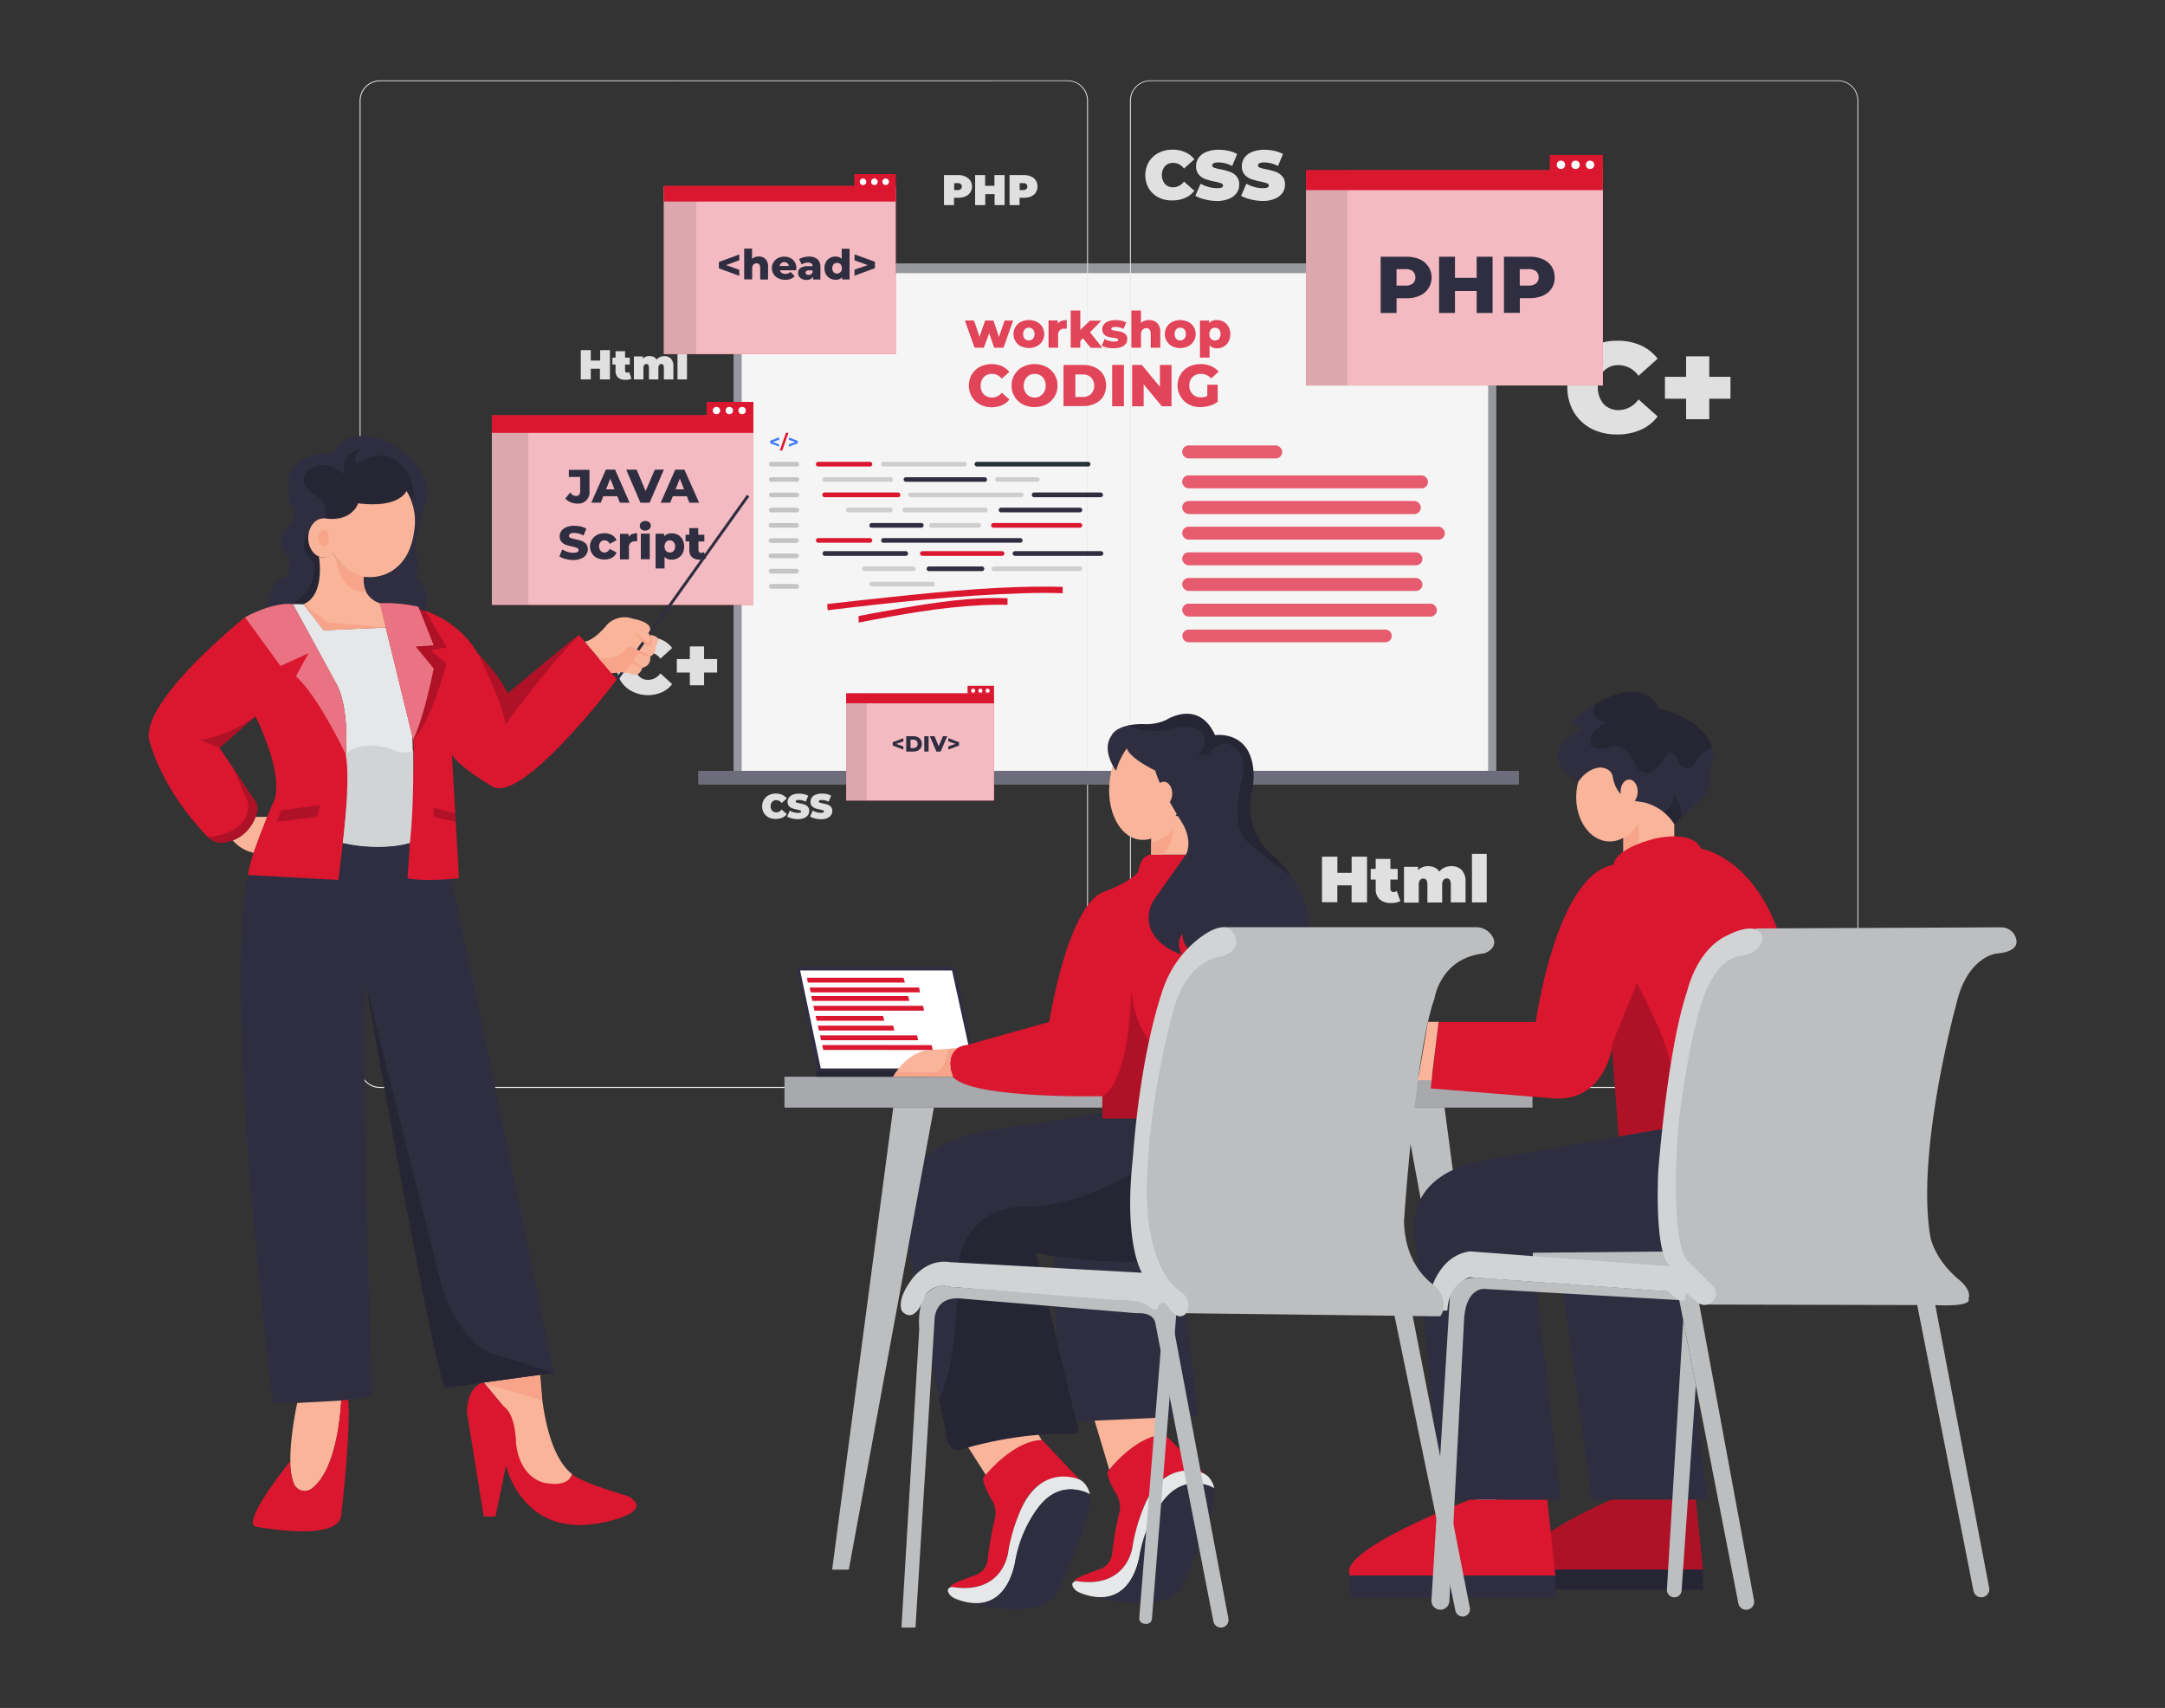 <svg id="e0c86268-5041-4a04-8ac6-4eb6a19aa6ed" data-name="Layer 1" xmlns="http://www.w3.org/2000/svg" width="865.76"
  height="682.89" viewBox="0 0 865.76 682.89">
  <rect x="0" y="0" width="865.76" height="682.89" fill="#333333" stroke="none"/>
  <rect x="293.36" y="105.32" width="304.99" height="207" fill="#2f2e41" />
  <rect x="293.36" y="105.32" width="304.99" height="207" fill="#fff" opacity="0.5" style="isolation:isolate" />
  <rect x="296.61" y="109.22" width="298.49" height="199.21" fill="#f5f5f5" />
  <polygon points="318.58 386.58 382.05 386.61 390.84 429.4 327.04 429.41 318.58 386.58" fill="#2f2e41" />
  <polygon points="319.96 388.02 380.71 388.02 389.3 427.2 328.23 427.21 319.96 388.02" fill="#fff" />
  <g id="b3cc7aed-ae6a-4940-b232-c47c1c21d7a7" data-name="freesvgillustration--background-complete--inject-552">
    <path
      d="M426.94,435h-275a8.14,8.14,0,0,1-8.12-8.14V40.2a8.13,8.13,0,0,1,8.12-8.06h275a8.13,8.13,0,0,1,8.13,8.13h0V426.81A8.13,8.13,0,0,1,426.94,435Zm-275-402.53a7.78,7.78,0,0,0-7.76,7.78V426.81a7.78,7.78,0,0,0,7.76,7.78h275a7.8,7.8,0,0,0,7.78-7.78V40.2a7.8,7.8,0,0,0-7.78-7.78Z"
      fill="#ebebeb" />
    <path
      d="M735,435H460a8.15,8.15,0,0,1-8.13-8.14V40.2A8.14,8.14,0,0,1,460,32.14H735a8.14,8.14,0,0,1,8.11,8.06V426.81A8.14,8.14,0,0,1,735,435ZM460,32.42a7.8,7.8,0,0,0-7.78,7.78V426.81a7.8,7.8,0,0,0,7.78,7.78H735a7.79,7.79,0,0,0,7.78-7.78V40.2A7.8,7.8,0,0,0,735,32.42Z"
      fill="#ebebeb" />
    <path
      d="M636.48,171.44a17.7,17.7,0,0,1-7.12-6.66,19.58,19.58,0,0,1,0-19.48,17.82,17.82,0,0,1,7.12-6.68,21.9,21.9,0,0,1,10.27-2.39,22.36,22.36,0,0,1,9.34,1.85,17.46,17.46,0,0,1,6.78,5.34l-7.65,6.84a9.84,9.84,0,0,0-7.86-4.27,8,8,0,0,0-6.11,2.43,10.46,10.46,0,0,0,0,13.11,8,8,0,0,0,6.11,2.43,9.77,9.77,0,0,0,7.86-4.27l7.65,6.82a17,17,0,0,1-6.78,5.34,22.37,22.37,0,0,1-9.34,1.86A21.85,21.85,0,0,1,636.48,171.44Z"
      fill="#e0e0e0" />
    <path d="M692,159.41h-8.48v8.21h-9.26v-8.21h-8.47v-8.74h8.47v-8.21h9.26v8.21H692Z" fill="#e0e0e0" />
    <path
      d="M252.6,276.32a11,11,0,0,1-4.42-4.12,12.1,12.1,0,0,1,0-12,11.16,11.16,0,0,1,4.42-4.12,13.57,13.57,0,0,1,6.32-1.42,13.8,13.8,0,0,1,5.7,1.14,10.48,10.48,0,0,1,4.17,3.29l-4.71,4.27a6,6,0,0,0-4.84-2.59,4.94,4.94,0,0,0-3.76,1.49,6.44,6.44,0,0,0,0,8.08,4.91,4.91,0,0,0,3.76,1.49,6,6,0,0,0,4.84-2.59l4.71,4.28a10.92,10.92,0,0,1-4.17,3.29,14.12,14.12,0,0,1-5.7,1.14A13.55,13.55,0,0,1,252.6,276.32Z"
      fill="#e0e0e0" />
    <path d="M286.78,268.9h-5.22V274h-5.7V268.9h-5.21v-5.39h5.21v-5.05h5.7v5.05h5.22Z" fill="#e0e0e0" />
    <path
      d="M463.28,78.94a9.6,9.6,0,0,1-3.89-3.61,10.59,10.59,0,0,1,0-10.56,9.71,9.71,0,0,1,3.89-3.63,11.94,11.94,0,0,1,5.57-1.3,12.28,12.28,0,0,1,5.07,1,9.48,9.48,0,0,1,3.69,2.85l-4.16,3.71a5.31,5.31,0,0,0-4.28-2.28,4.36,4.36,0,0,0-3.32,1.32,5.71,5.71,0,0,0,0,7.12,4.37,4.37,0,0,0,3.32,1.33,5.38,5.38,0,0,0,4.28-2.29l4.16,3.68a9.44,9.44,0,0,1-3.69,2.85,12.27,12.27,0,0,1-5.07,1A11.79,11.79,0,0,1,463.28,78.94Z"
      fill="#e0e0e0" />
    <path
      d="M481.76,79.7A12.5,12.5,0,0,1,478,78.27l2.12-4.82a13.51,13.51,0,0,0,3.12,1.29,12.07,12.07,0,0,0,3.32.49A5.38,5.38,0,0,0,488.5,75a.88.88,0,0,0,.59-.8c0-.41-.26-.71-.77-.92a17.36,17.36,0,0,0-2.52-.67,28.7,28.7,0,0,1-3.77-1,6.38,6.38,0,0,1-2.62-1.78,4.92,4.92,0,0,1-1.11-3.37,5.78,5.78,0,0,1,1-3.34,6.75,6.75,0,0,1,3.08-2.37,12.83,12.83,0,0,1,5-.87,17.94,17.94,0,0,1,3.93.44,12.26,12.26,0,0,1,3.42,1.27l-2,4.77a12.09,12.09,0,0,0-5.43-1.42c-1.69,0-2.53.41-2.53,1.24,0,.38.24.67.74.87a16.48,16.48,0,0,0,2.49.62,26.94,26.94,0,0,1,3.76,1,6.59,6.59,0,0,1,2.67,1.77,4.85,4.85,0,0,1,1.12,3.35,5.69,5.69,0,0,1-1,3.33,7,7,0,0,1-3.08,2.36,12.42,12.42,0,0,1-5,.87A19.89,19.89,0,0,1,481.76,79.7Z"
      fill="#e0e0e0" />
    <path
      d="M500.08,79.7a12.4,12.4,0,0,1-3.77-1.43l2.11-4.82a13.41,13.41,0,0,0,3.13,1.29,11.87,11.87,0,0,0,3.3.49A5.35,5.35,0,0,0,506.8,75a.85.85,0,0,0,.6-.8c0-.41-.25-.71-.77-.92a16.7,16.7,0,0,0-2.52-.67,30.35,30.35,0,0,1-3.77-1,6.48,6.48,0,0,1-2.62-1.78,4.87,4.87,0,0,1-1.11-3.37,5.65,5.65,0,0,1,1-3.34,6.77,6.77,0,0,1,3.07-2.37,12.81,12.81,0,0,1,5-.87,18,18,0,0,1,3.95.44,12.26,12.26,0,0,1,3.42,1.27l-2,4.77a12.17,12.17,0,0,0-5.44-1.42c-1.7,0-2.54.41-2.54,1.24,0,.38.26.67.76.87a15.94,15.94,0,0,0,2.47.62,25.3,25.3,0,0,1,3.76,1,6.43,6.43,0,0,1,2.67,1.77,4.75,4.75,0,0,1,1.12,3.35,5.67,5.67,0,0,1-1,3.33,7,7,0,0,1-3.08,2.36,12.5,12.5,0,0,1-5,.87A19.74,19.74,0,0,1,500.08,79.7Z"
      fill="#e0e0e0" />
    <path
      d="M307.42,326.85a5,5,0,0,1-1.95-1.81,5.33,5.33,0,0,1,0-5.28,4.79,4.79,0,0,1,1.95-1.81,5.77,5.77,0,0,1,2.85-.65,6.15,6.15,0,0,1,2.54.49,4.75,4.75,0,0,1,1.83,1.43l-2.07,1.85a2.69,2.69,0,0,0-2.14-1.14,2.14,2.14,0,0,0-1.65.66,2.83,2.83,0,0,0,0,3.56,2.16,2.16,0,0,0,1.65.65,2.64,2.64,0,0,0,2.14-1.14l2.07,1.85a4.57,4.57,0,0,1-1.83,1.43,6.95,6.95,0,0,1-5.39-.09Z"
      fill="#e0e0e0" />
    <path
      d="M316.67,327.22a6.72,6.72,0,0,1-1.9-.72l1.07-2.37a6.76,6.76,0,0,0,1.55.64,6.37,6.37,0,0,0,1.67.25,2.65,2.65,0,0,0,1-.13.45.45,0,0,0,.3-.4c0-.2-.13-.36-.39-.46a10.62,10.62,0,0,0-1.26-.34,14.85,14.85,0,0,1-1.88-.5,3.13,3.13,0,0,1-1.31-.89,2.42,2.42,0,0,1-.56-1.69,2.83,2.83,0,0,1,.51-1.66,3.5,3.5,0,0,1,1.54-1.2,6.63,6.63,0,0,1,2.49-.43,9.39,9.39,0,0,1,2,.22,5.73,5.73,0,0,1,1.7.64l-1,2.38a6,6,0,0,0-2.73-.73c-.84,0-1.26.21-1.26.61s.13.35.38.45a9,9,0,0,0,1.24.31,12,12,0,0,1,1.88.48,3.16,3.16,0,0,1,1.33.89,2.39,2.39,0,0,1,.57,1.66,2.92,2.92,0,0,1-.52,1.67,3.49,3.49,0,0,1-1.55,1.18,6,6,0,0,1-2.48.44A9.37,9.37,0,0,1,316.67,327.22Z"
      fill="#e0e0e0" />
    <path
      d="M325.81,327.22a6.77,6.77,0,0,1-1.89-.72l1.07-2.4a6.79,6.79,0,0,0,1.55.65,6.66,6.66,0,0,0,1.66.24,2.65,2.65,0,0,0,1-.13.43.43,0,0,0,.3-.4.51.51,0,0,0-.38-.46,11.33,11.33,0,0,0-1.27-.34,13.71,13.71,0,0,1-1.88-.5,3.26,3.26,0,0,1-1.31-.89,2.44,2.44,0,0,1-.56-1.68,2.92,2.92,0,0,1,.52-1.67,3.41,3.41,0,0,1,1.53-1.2,6.48,6.48,0,0,1,2.5-.42,8.59,8.59,0,0,1,2,.21,5.79,5.79,0,0,1,1.71.64l-1,2.38a6.12,6.12,0,0,0-2.65-.67c-.84,0-1.27.21-1.27.61s.13.34.37.44a9,9,0,0,0,1.24.32,12.29,12.29,0,0,1,1.9.48,3.37,3.37,0,0,1,1.32.88,2.43,2.43,0,0,1,.57,1.67,2.86,2.86,0,0,1-.53,1.67,3.43,3.43,0,0,1-1.53,1.18,6.05,6.05,0,0,1-2.48.44A10,10,0,0,1,325.81,327.22Z"
      fill="#e0e0e0" />
    <path
      d="M386.06,70.6a4.32,4.32,0,0,1,1.9,1.56,4.27,4.27,0,0,1-1.11,5.94,4,4,0,0,1-.79.43,7.12,7.12,0,0,1-2.85.54h-1.72V82h-4V70h5.7A6.89,6.89,0,0,1,386.06,70.6Zm-1.85,5a1.28,1.28,0,0,0,.41-1,1.25,1.25,0,0,0-.41-1,1.74,1.74,0,0,0-1.22-.37h-1.43V76H383A1.81,1.81,0,0,0,384.21,75.6Z"
      fill="#e0e0e0" />
    <path d="M401.73,70V82h-4V77.61H394V82h-4.06V70h4V74.3h3.73V70Z" fill="#e0e0e0" />
    <path
      d="M412.33,70.6a4.17,4.17,0,0,1,1.89,1.56,4.63,4.63,0,0,1,0,4.79,4.28,4.28,0,0,1-1.89,1.58,7.19,7.19,0,0,1-2.85.54h-1.77V82h-4V70h5.7A6.81,6.81,0,0,1,412.33,70.6Zm-1.91,5a1.35,1.35,0,0,0,.41-1,1.33,1.33,0,0,0-.41-1,1.74,1.74,0,0,0-1.24-.37h-1.43V76h1.43a1.86,1.86,0,0,0,1.24-.41Z"
      fill="#e0e0e0" />
    <path d="M546.66,342.51V360.8h-6.17V354h-5.7v6.74h-6.15V342.51h6.17V349h5.69v-6.48Z" fill="#e0e0e0" />
    <path
      d="M560,360.3a7.5,7.5,0,0,1-3.64.75,6.61,6.61,0,0,1-4.61-1.42,5.46,5.46,0,0,1-1.62-4.28v-3.66h-2v-4.27h2v-4H556v4h2.92v4.27H556v3.61a1.45,1.45,0,0,0,.34,1,1.15,1.15,0,0,0,.89.37,2.31,2.31,0,0,0,1.34-.4Z"
      fill="#e0e0e0" />
    <path
      d="M584.5,347.83a6.66,6.66,0,0,1,1.56,4.82v8.15h-5.9v-7.13c0-1.63-.53-2.45-1.6-2.45a1.63,1.63,0,0,0-1.34.63,3.14,3.14,0,0,0-.51,2v7H570.8v-7.12c0-1.64-.54-2.45-1.59-2.45a1.66,1.66,0,0,0-1.36.62,3.23,3.23,0,0,0-.5,2v7h-5.91V346.58h5.61v1.33a5.56,5.56,0,0,1,4.06-1.59,6.18,6.18,0,0,1,2.58.53,4.4,4.4,0,0,1,1.88,1.64,5.63,5.63,0,0,1,2.1-1.61,6.36,6.36,0,0,1,2.69-.56A5.56,5.56,0,0,1,584.5,347.83Z"
      fill="#e0e0e0" />
    <path d="M588.62,341.41h5.9V360.8h-5.9Z" fill="#e0e0e0" />
    <path d="M243.91,140V151.7h-4v-4.27h-3.66v4.27h-4V140h4v4.16H240V140Z" fill="#e0e0e0" />
    <path
      d="M252.49,151.39a4.74,4.74,0,0,1-2.34.48,4.4,4.4,0,0,1-3-.92,3.69,3.69,0,0,1-1-2.85v-2.35h-1.25V143h1.25v-2.58h3.81V143h1.88v2.78h-1.88v2.32a.92.92,0,0,0,.21.66.77.77,0,0,0,.57.23,1.44,1.44,0,0,0,.85-.25Z"
      fill="#e0e0e0" />
    <path
      d="M268.28,143.37a4.25,4.25,0,0,1,1,3.09v5.24h-3.8v-4.59c0-1.05-.35-1.58-1-1.58a1.09,1.09,0,0,0-.87.42,2,2,0,0,0-.33,1.26v4.49h-3.78v-4.59c0-1.05-.35-1.58-1-1.58a1.07,1.07,0,0,0-.87.42,2,2,0,0,0-.33,1.26v4.49h-3.8v-9.19h3.62v.86a3.52,3.52,0,0,1,2.6-1,4,4,0,0,1,1.67.34,3.1,3.1,0,0,1,1.21,1.06,3.86,3.86,0,0,1,1.34-1,4.19,4.19,0,0,1,1.74-.37A3.58,3.58,0,0,1,268.28,143.37Z"
      fill="#e0e0e0" />
    <path d="M270.92,139.24h3.8V151.7h-3.8Z" fill="#e0e0e0" />
  </g>
  <rect x="279.18" y="308.21" width="328.23" height="5.5" fill="#2f2e41" />
  <rect x="279.18" y="308.21" width="328.23" height="5.5" fill="#fff" opacity="0.3" style="isolation:isolate" />
  <path
    d="M391.86,161.67a8.25,8.25,0,0,1-3.25-3.06,9,9,0,0,1,0-8.86,8.25,8.25,0,0,1,3.25-3.06,10.52,10.52,0,0,1,8.73-.29,7.79,7.79,0,0,1,3,2.31l-3,2.69a4.87,4.87,0,0,0-3.89-1.94,4.94,4.94,0,0,0-2.41.59,4.05,4.05,0,0,0-1.59,1.74,5.59,5.59,0,0,0,0,4.92,4.13,4.13,0,0,0,1.62,1.67,5,5,0,0,0,6.3-1.35l3,2.69a7.79,7.79,0,0,1-3,2.31,10.67,10.67,0,0,1-8.73-.29Z"
    fill="#DB162F" />
  <path
    d="M409,161.66a8.42,8.42,0,0,1-3.27-3.08,8.14,8.14,0,0,1-1.19-4.4,8.41,8.41,0,0,1,1.19-4.42A8.58,8.58,0,0,1,409,146.7a10.55,10.55,0,0,1,9.42,0,8.58,8.58,0,0,1,3.27,3.06,8.31,8.31,0,0,1,1.18,4.42,8.22,8.22,0,0,1-1.18,4.4,8.42,8.42,0,0,1-3.27,3.08A10.68,10.68,0,0,1,409,161.66Zm7-3.35a4.31,4.31,0,0,0,1.61-1.67,5.49,5.49,0,0,0,0-4.93,4.28,4.28,0,0,0-1.61-1.66,4.66,4.66,0,0,0-4.52,0,4.21,4.21,0,0,0-1.55,1.74,5.46,5.46,0,0,0,0,4.92,4.24,4.24,0,0,0,1.61,1.67,4.64,4.64,0,0,0,4.51,0Z"
    fill="#DB162F" />
  <path
    d="M425.29,145.93h7.8a10.87,10.87,0,0,1,4.8,1,7.72,7.72,0,0,1,3.27,2.85,8.81,8.81,0,0,1,0,8.72,7.72,7.72,0,0,1-3.27,2.85,10.87,10.87,0,0,1-4.8,1h-7.8Zm7.6,12.82a4.69,4.69,0,0,0,3.41-1.21,4.9,4.9,0,0,0,0-6.64,4.73,4.73,0,0,0-3.41-1.21H430v9.06Z"
    fill="#DB162F" />
  <path d="M444.76,145.93h4.67v16.5h-4.67Z" fill="#DB162F" />
  <path d="M468.46,145.93v16.5h-3.84l-7.3-8.79v8.79h-4.57v-16.5h3.85l7.27,8.79v-8.79Z" fill="#DB162F" />
  <path
    d="M482.82,153.82h4.11v6.84a10.31,10.31,0,0,1-3.24,1.55,12.71,12.71,0,0,1-3.68.54,9.86,9.86,0,0,1-4.67-1.08A8.66,8.66,0,0,1,472,149.88l.07-.13a8.12,8.12,0,0,1,3.28-3.06,10.09,10.09,0,0,1,4.73-1.1,10.79,10.79,0,0,1,4.16.78,8.07,8.07,0,0,1,3.06,2.24l-3,2.69a5.26,5.26,0,0,0-4-1.84,4.67,4.67,0,0,0-3.42,1.29,4.54,4.54,0,0,0-1.29,3.43,4.9,4.9,0,0,0,.58,2.43,4.11,4.11,0,0,0,1.65,1.68,4.85,4.85,0,0,0,2.44.6,5.92,5.92,0,0,0,2.52-.54Z"
    fill="#DB162F" />
  <g opacity="0.2">
    <path
      d="M391.86,161.67a8.25,8.25,0,0,1-3.25-3.06,9,9,0,0,1,0-8.86,8.25,8.25,0,0,1,3.25-3.06,10.52,10.52,0,0,1,8.73-.29,7.79,7.79,0,0,1,3,2.31l-3,2.69a5,5,0,0,0-6.3-1.35,4.11,4.11,0,0,0-1.59,1.74,5.62,5.62,0,0,0,0,4.93,4.17,4.17,0,0,0,1.62,1.66,4.94,4.94,0,0,0,2.41.59,4.87,4.87,0,0,0,3.89-1.94l3,2.69a7.79,7.79,0,0,1-3,2.31,10.67,10.67,0,0,1-8.73-.29Z"
      fill="#fff" />
    <path
      d="M409,161.66a8.42,8.42,0,0,1-3.27-3.08,8.14,8.14,0,0,1-1.19-4.4,8.41,8.41,0,0,1,1.19-4.42A8.58,8.58,0,0,1,409,146.7a10.55,10.55,0,0,1,9.42,0,8.58,8.58,0,0,1,3.27,3.06,8.31,8.31,0,0,1,1.18,4.42,8.22,8.22,0,0,1-1.18,4.4,8.42,8.42,0,0,1-3.27,3.08A10.68,10.68,0,0,1,409,161.66Zm7-3.35a4.31,4.31,0,0,0,1.61-1.67,5.46,5.46,0,0,0,0-4.92,4.31,4.31,0,0,0-1.61-1.67,4.66,4.66,0,0,0-4.52,0,4.21,4.21,0,0,0-1.55,1.74,5.49,5.49,0,0,0,0,4.93,4.28,4.28,0,0,0,1.61,1.66,4.64,4.64,0,0,0,4.51,0Z"
      fill="#fff" />
    <path
      d="M425.29,145.93h7.8a10.87,10.87,0,0,1,4.8,1,7.72,7.72,0,0,1,3.27,2.85,8.81,8.81,0,0,1,0,8.72,7.72,7.72,0,0,1-3.27,2.85,10.74,10.74,0,0,1-4.8,1h-7.8Zm7.6,12.82a4.69,4.69,0,0,0,3.41-1.21,4.9,4.9,0,0,0,0-6.64,4.73,4.73,0,0,0-3.41-1.21H430v9.06Z"
      fill="#fff" />
    <path d="M444.76,145.93h4.67v16.5h-4.67Z" fill="#fff" />
    <path d="M468.46,145.93v16.5h-3.84l-7.3-8.79v8.79h-4.57v-16.5h3.85l7.27,8.79v-8.79Z" fill="#fff" />
    <path
      d="M482.82,153.82h4.11v6.84a10.31,10.31,0,0,1-3.24,1.55,12.37,12.37,0,0,1-3.68.54,9.86,9.86,0,0,1-4.67-1.08A8.66,8.66,0,0,1,472,149.88l.07-.13a8.12,8.12,0,0,1,3.28-3.06,10.09,10.09,0,0,1,4.73-1.1,10.79,10.79,0,0,1,4.16.78,8.07,8.07,0,0,1,3.06,2.24l-3,2.69a5.21,5.21,0,0,0-4-1.83,4.62,4.62,0,0,0-3.42,1.28,4.56,4.56,0,0,0-1.29,3.43,4.94,4.94,0,0,0,.58,2.44,4.23,4.23,0,0,0,1.65,1.68,5,5,0,0,0,2.44.59,5.92,5.92,0,0,0,2.52-.54Z"
      fill="#fff" />
  </g>
  <rect x="472.79" y="178.14" width="39.9" height="5.13" rx="2.51" fill="#DB162F" />
  <rect x="472.79" y="190.1" width="98.22" height="5.13" rx="2.51" fill="#DB162F" />
  <rect x="472.79" y="200.36" width="95.35" height="5.13" rx="2.51" fill="#DB162F" />
  <rect x="472.79" y="210.61" width="104.96" height="5.13" rx="2.51" fill="#DB162F" />
  <rect x="472.79" y="220.87" width="95.99" height="5.13" rx="2.51" fill="#DB162F" />
  <rect x="472.79" y="231.12" width="95.99" height="5.13" rx="2.51" fill="#DB162F" />
  <rect x="472.79" y="241.38" width="101.78" height="5.13" rx="2.51" fill="#DB162F" />
  <path
    d="M553.91,256.76H475.37a2.51,2.51,0,0,1-2.51-2.51h0a2.5,2.5,0,0,1,2.51-2.5H554a2.51,2.51,0,0,1,2.51,2.5h0a2.51,2.51,0,0,1-2.51,2.51Z"
    fill="#DB162F" />
  <g opacity="0.3">
    <rect x="472.79" y="178.14" width="39.9" height="5.13" rx="2.51" fill="#fff" />
    <rect x="472.79" y="190.1" width="98.22" height="5.13" rx="2.51" fill="#fff" />
    <rect x="472.79" y="200.36" width="95.35" height="5.13" rx="2.51" fill="#fff" />
    <rect x="472.79" y="210.61" width="104.96" height="5.13" rx="2.51" fill="#fff" />
    <rect x="472.79" y="220.87" width="95.99" height="5.13" rx="2.51" fill="#fff" />
    <rect x="472.79" y="231.12" width="95.99" height="5.13" rx="2.51" fill="#fff" />
    <rect x="472.79" y="241.38" width="101.78" height="5.13" rx="2.51" fill="#fff" />
    <path
      d="M553.91,256.76H475.37a2.51,2.51,0,0,1-2.51-2.51h0a2.5,2.5,0,0,1,2.51-2.5H554a2.51,2.51,0,0,1,2.51,2.5h0a2.51,2.51,0,0,1-2.51,2.51Z"
      fill="#fff" />
  </g>
  <path
    d="M330.91,244c25.95-3.12,52.19-6,78.53-6.81,5.17-.16,10.35-.2,15.52,0v-2.54c-22.79-.57-45.65,1.64-68.08,4q-13,1.35-26,2.85C330.68,241.49,331.07,244,330.91,244Z"
    fill="#DB162F" />
  <path
    d="M343.37,248.94c16.43-3.23,33-6.22,49.7-7,3.28-.15,6.55-.21,9.83-.08V239.2c-14.37-.59-28.89,1.69-43.09,4.1q-8.22,1.42-16.44,3C343.23,246.32,343.47,248.93,343.37,248.94Z"
    fill="#DB162F" />
  <path
    d="M405.15,128.18,401.3,139h-3.7l-2-5.84L393.44,139h-3.67l-3.86-10.84h3.58l2.23,6.55,2.3-6.55h3.25l2.24,6.62,2.29-6.62Z"
    fill="#DB162F" />
  <path
    d="M408.31,138.48a5.5,5.5,0,0,1,0-9.77,7.34,7.34,0,0,1,6.31,0,5.36,5.36,0,0,1,2.19,2,5.5,5.5,0,0,1,.77,2.85,5.59,5.59,0,0,1-.77,2.85,5.46,5.46,0,0,1-2.19,2,7.12,7.12,0,0,1-6.3,0Zm4.79-3a2.71,2.71,0,0,0,.64-1.91,2.65,2.65,0,0,0-.64-1.88,2.32,2.32,0,0,0-3.29,0h0a2.7,2.7,0,0,0-.65,1.88,2.67,2.67,0,0,0,.65,1.91,2.32,2.32,0,0,0,3.28,0Z"
    fill="#DB162F" />
  <path
    d="M424.46,128.37a5.81,5.81,0,0,1,2.14-.37v3.42a6.32,6.32,0,0,0-.87,0,2.34,2.34,0,0,0-2.59,2.68V139h-3.81V128.13H423v1.29A3.48,3.48,0,0,1,424.46,128.37Z"
    fill="#DB162F" />
  <path d="M433.08,135.22,432,136.36V139h-3.8V124.18H432V132l3.89-3.78h4.5l-4.5,4.63,4.89,6.21h-4.6Z" fill="#DB162F" />
  <path
    d="M442.77,139a7.35,7.35,0,0,1-2.13-.82l1.14-2.6a6.71,6.71,0,0,0,1.77.74,8.62,8.62,0,0,0,2,.27,3.24,3.24,0,0,0,1.31-.2.61.61,0,0,0,.39-.54c0-.25-.16-.42-.47-.51a9.49,9.49,0,0,0-1.5-.3,14.11,14.11,0,0,1-2.21-.42,3.34,3.34,0,0,1-1.56-1,2.69,2.69,0,0,1-.66-2,3,3,0,0,1,.61-1.85,4.15,4.15,0,0,1,1.81-1.28,7.9,7.9,0,0,1,2.85-.47,11.57,11.57,0,0,1,2.35.24,6.71,6.71,0,0,1,1.94.69l-1.14,2.57a6.19,6.19,0,0,0-3.12-.79,3,3,0,0,0-1.32.2.61.61,0,0,0-.42.55c0,.26.14.43.46.53a11.38,11.38,0,0,0,1.52.31,16.82,16.82,0,0,1,2.22.46,3.31,3.31,0,0,1,1.53.95,2.74,2.74,0,0,1,.65,1.94,3,3,0,0,1-.62,1.82,4,4,0,0,1-1.83,1.27,7.9,7.9,0,0,1-2.85.47A12.06,12.06,0,0,1,442.77,139Z"
    fill="#DB162F" />
  <path
    d="M462.76,129.2a4.79,4.79,0,0,1,1.23,3.61V139H460.2v-5.59c0-1.42-.6-2.22-1.78-2.22a2.07,2.07,0,0,0-1.57.68,2.85,2.85,0,0,0-.58,1.93V139h-3.8V124.18h3.8v5a4,4,0,0,1,1.42-.88,5.33,5.33,0,0,1,1.81-.3A4.42,4.42,0,0,1,462.76,129.2Z"
    fill="#DB162F" />
  <path
    d="M468.83,138.48a5.49,5.49,0,0,1,0-9.77,7.36,7.36,0,0,1,6.31,0,5.28,5.28,0,0,1,3,4.83,5.34,5.34,0,0,1-3,4.9,7.21,7.21,0,0,1-6.31,0Zm4.79-3a2.71,2.71,0,0,0,.64-1.91,2.65,2.65,0,0,0-.64-1.88,2.32,2.32,0,0,0-3.27,0h0a2.65,2.65,0,0,0-.64,1.88,2.71,2.71,0,0,0,.64,1.91,2.3,2.3,0,0,0,3.26,0Z"
    fill="#DB162F" />
  <path
    d="M489.37,128.68a5.12,5.12,0,0,1,1.92,2,6.38,6.38,0,0,1,0,5.89,4.86,4.86,0,0,1-1.92,2,5.26,5.26,0,0,1-2.68.7,4.07,4.07,0,0,1-3-1.16v4.86h-3.8V128.18h3.63v1.07a3.91,3.91,0,0,1,3.2-1.25A5.34,5.34,0,0,1,489.37,128.68Zm-1.84,6.81a3.17,3.17,0,0,0,0-3.79,2.33,2.33,0,0,0-3.29,0,3.14,3.14,0,0,0,0,3.79,2.33,2.33,0,0,0,3.29,0Z"
    fill="#DB162F" />
  <g opacity="0.2">
    <path
      d="M405.35,128.25,401.5,139h-3.7l-2-5.84L393.64,139H390l-3.86-10.84h3.59l2.22,6.56,2.31-6.56h3.24l2.24,6.63,2.29-6.63Z"
      fill="#fff" />
    <path
      d="M408.51,138.55a5.51,5.51,0,0,1,0-9.77,7.34,7.34,0,0,1,6.31,0,5.3,5.3,0,0,1,2.19,2,5.4,5.4,0,0,1-2.19,7.69,7.12,7.12,0,0,1-6.3,0Zm4.79-3a2.72,2.72,0,0,0,.64-1.91,2.63,2.63,0,0,0-.64-1.88,2.33,2.33,0,0,0-3.29,0h0a2.63,2.63,0,0,0-.64,1.88,2.72,2.72,0,0,0,.64,1.91,2.32,2.32,0,0,0,3.28,0Z"
      fill="#fff" />
    <path
      d="M424.66,128.44a5.81,5.81,0,0,1,2.14-.37v3.41h-.87a2.68,2.68,0,0,0-1.91.66,2.71,2.71,0,0,0-.68,2V139h-3.8V128.19h3.61v1.3A3.54,3.54,0,0,1,424.66,128.44Z"
      fill="#fff" />
    <path d="M433.28,135.29l-1.12,1.14V139h-3.81V124.25h3.81V132l3.88-3.78h4.51L436,132.88l4.89,6.21h-4.6Z"
      fill="#fff" />
    <path
      d="M443,139a7.44,7.44,0,0,1-2.13-.81l1.14-2.6a6.71,6.71,0,0,0,1.77.74,8.62,8.62,0,0,0,2,.27,3.39,3.39,0,0,0,1.31-.2.61.61,0,0,0,.39-.54c0-.25-.16-.42-.47-.52a12.44,12.44,0,0,0-1.5-.3,14.08,14.08,0,0,1-2.21-.41,3.36,3.36,0,0,1-1.56-1,2.68,2.68,0,0,1-.66-1.95,3,3,0,0,1,.62-1.85,4,4,0,0,1,1.8-1.28,7.72,7.72,0,0,1,2.85-.47,11.57,11.57,0,0,1,2.35.24,6.41,6.41,0,0,1,1.94.68l-1.14,2.58a6.3,6.3,0,0,0-3.12-.8,3.12,3.12,0,0,0-1.32.2.64.64,0,0,0-.42.56c0,.25.15.43.46.53a11.38,11.38,0,0,0,1.52.31,16.94,16.94,0,0,1,2.23.45,3.44,3.44,0,0,1,1.52,1,2.68,2.68,0,0,1,.65,1.94,2.87,2.87,0,0,1-.62,1.82,4,4,0,0,1-1.83,1.27,8.3,8.3,0,0,1-2.84.47A12.09,12.09,0,0,1,443,139Z"
      fill="#fff" />
    <path
      d="M463,129.26a4.86,4.86,0,0,1,1.22,3.62V139H460.4v-5.58c0-1.42-.6-2.22-1.78-2.22a2.07,2.07,0,0,0-1.57.68,2.83,2.83,0,0,0-.58,1.92V139h-3.8V124.25h3.8v5a4,4,0,0,1,1.42-.88,5.13,5.13,0,0,1,1.81-.3A4.49,4.49,0,0,1,463,129.26Z"
      fill="#fff" />
    <path
      d="M469,138.55a5.5,5.5,0,0,1,0-9.77,6.76,6.76,0,0,1,3.15-.71,6.9,6.9,0,0,1,3.16.71,5.21,5.21,0,0,1,2.18,2,5.28,5.28,0,0,1,.79,2.85,5.34,5.34,0,0,1-3,4.9,7.27,7.27,0,0,1-6.31,0Zm4.79-3a2.72,2.72,0,0,0,.64-1.91,2.63,2.63,0,0,0-.64-1.88,2.3,2.3,0,0,0-3.26,0h0a2.63,2.63,0,0,0-.64,1.88,2.72,2.72,0,0,0,.64,1.91,2.32,2.32,0,0,0,3.27,0Z"
      fill="#fff" />
    <path
      d="M489.57,128.75a5,5,0,0,1,1.92,2,5.82,5.82,0,0,1,.72,2.94,5.73,5.73,0,0,1-.72,3,4.86,4.86,0,0,1-1.92,2,5.44,5.44,0,0,1-2.68.7,4.09,4.09,0,0,1-3-1.16V143h-3.8V128.25h3.63v1.07a3.91,3.91,0,0,1,3.2-1.25A5.22,5.22,0,0,1,489.57,128.75Zm-1.84,6.81a3.17,3.17,0,0,0,0-3.79,2.09,2.09,0,0,0-1.65-.68,2.13,2.13,0,0,0-1.64.68,3.14,3.14,0,0,0,0,3.79,2.33,2.33,0,0,0,3.29,0Z"
      fill="#fff" />
  </g>
  <path d="M311.57,175.83l-2.49.91,2.49.91v.94L308,177.24v-1l3.56-1.43Z" fill="#407bff" />
  <path d="M314.29,173.07h1l-2.47,7.05h-1Z" fill="#DB162F" />
  <path d="M319,176.26v1l-3.56,1.35v-.94l2.49-.91-2.49-.91v-.93Z" fill="#407bff" />
  <g opacity="0.2">
    <path d="M318.5,186.53H308.32a1,1,0,0,1-.82-1.05.94.94,0,0,1,.82-.82H318.5a.94.94,0,0,1,.24,1.87Z" />
    <path
      d="M318.5,192.64H308.32a1,1,0,0,1-.82-1,.94.94,0,0,1,.82-.82H318.5a.94.94,0,0,1,.24,1.87A1,1,0,0,1,318.5,192.64Z" />
    <path
      d="M318.5,198.79H308.32a1,1,0,0,1-.82-1,1,1,0,0,1,.82-.82H318.5a1,1,0,0,1,1.05.82.93.93,0,0,1-.81,1A1,1,0,0,1,318.5,198.79Z" />
    <path d="M318.5,204.86H308.32a1,1,0,0,1-.82-1.05.94.94,0,0,1,.82-.82H318.5a.94.94,0,0,1,.24,1.87Z" />
    <path d="M318.5,211H308.32a.94.94,0,0,1,0-1.88H318.5a.94.94,0,0,1,0,1.88Z" />
    <path d="M318.5,217.08H308.32a.94.94,0,1,1,0-1.88H318.5a.94.94,0,0,1,0,1.88Z" />
    <path d="M318.5,223.19H308.32a.94.94,0,0,1,0-1.88H318.5a.94.94,0,0,1,0,1.88Z" />
    <path d="M318.5,229.3H308.32a.94.94,0,1,1,0-1.88H318.5a.94.94,0,0,1,0,1.88Z" />
    <path d="M318.5,235.4H308.32a1,1,0,0,1-.82-1.05.94.94,0,0,1,.82-.82H318.5a.94.94,0,0,1,.24,1.87Z" />
  </g>
  <path d="M348,217h-20.9a.94.94,0,0,1,0-1.86H348a.94.94,0,0,1,0,1.86Z" fill="#DB162F" />
  <path d="M348,186.53h-20.9a1,1,0,0,1-.82-1.05.94.94,0,0,1,.82-.82H348a.93.93,0,0,1,.81,1.05A.94.94,0,0,1,348,186.53Z"
    fill="#DB162F" />
  <path d="M407.93,217H353.5a.94.94,0,1,1-.23-1.86h54.66a.94.94,0,0,1,.23,1.86Z" fill="#2f2e41" />
  <g opacity="0.2">
    <path
      d="M414.69,192.64H398.92a.94.94,0,0,1-1-.82.93.93,0,0,1,.81-1,.88.88,0,0,1,.23,0h15.77a.94.94,0,0,1,1.05.82,1,1,0,0,1-.82,1A.88.88,0,0,1,414.69,192.64Z"
      fill="#263238" />
  </g>
  <path d="M362.2,222.25H329.87a.94.94,0,1,1,0-1.88H362.2a.94.94,0,0,1,0,1.88Z" fill="#2f2e41" />
  <path d="M400.7,222.25H368.86a.94.94,0,1,1,0-1.88H400.7a.94.94,0,0,1,0,1.88Z" fill="#DB162F" />
  <path d="M440.26,222.25H405.89a.94.94,0,1,1,0-1.88h34.37a.94.94,0,1,1,0,1.88Z" fill="#2f2e41" />
  <g opacity="0.2">
    <path d="M365.2,228.36H345.75a.94.94,0,1,1,0-1.88h19.42a.94.94,0,0,1,0,1.88Z" fill="#263238" />
  </g>
  <path d="M392.67,228.36H371.49a.94.94,0,1,1,0-1.88h21.18a.94.94,0,0,1,0,1.88Z" fill="#2f2e41" />
  <g opacity="0.2">
    <path d="M431.83,228.36H397.49a.94.94,0,1,1,0-1.88h34.34a.94.94,0,0,1,0,1.88Z" fill="#263238" />
  </g>
  <g opacity="0.2">
    <path
      d="M356,192.64h-26.1a1,1,0,0,1-1.05-.82.94.94,0,0,1,.82-1,.89.89,0,0,1,.23,0H356a.94.94,0,0,1,.23,1.87.88.88,0,0,1-.23,0Z"
      fill="#263238" />
  </g>
  <path d="M359.24,198.79H329.87a.94.94,0,0,1-.23-1.87h29.6a1,1,0,0,1,.82,1.05A.93.93,0,0,1,359.24,198.79Z"
    fill="#DB162F" />
  <g opacity="0.2">
    <path
      d="M408.3,198.79H364a1,1,0,0,1-.82-1,1,1,0,0,1,.82-.82H408.3a.94.94,0,0,1,1,.82.93.93,0,0,1-.81,1A.88.88,0,0,1,408.3,198.79Z"
      fill="#263238" />
  </g>
  <path d="M435,186.53H390.76a1,1,0,0,1-1.05-.82,1,1,0,0,1,.82-1.05H435a.94.94,0,1,1,.23,1.87Z" fill="#263238" />
  <path d="M440.26,198.79H413.67a.94.94,0,0,1-.24-1.87h26.83a1,1,0,0,1,.82,1.05.94.94,0,0,1-.82.82Z" fill="#2f2e41" />
  <g opacity="0.2">
    <path d="M356.05,204.86H339.23a.94.94,0,1,1,0-1.88h16.82a.94.94,0,0,1,0,1.88Z" fill="#263238" />
  </g>
  <g opacity="0.2">
    <path d="M394,204.86H361.78a.94.94,0,1,1,0-1.88H394a.94.94,0,0,1,0,1.88Z" fill="#263238" />
  </g>
  <g opacity="0.2">
    <path d="M385.48,186.53H353.22a1,1,0,0,1-.82-1.05.93.93,0,0,1,.82-.82h32.26a.94.94,0,0,1,.23,1.87Z"
      fill="#263238" />
  </g>
  <path d="M431.83,204.86h-31.5a.94.94,0,1,1,0-1.88h31.5a.94.94,0,0,1,0,1.88Z" fill="#2f2e41" />
  <path
    d="M393.65,192.64H362.16a1,1,0,0,1-.82-1,.94.94,0,0,1,.82-.82h31.49a.94.94,0,1,1,.23,1.87A.88.88,0,0,1,393.65,192.64Z"
    fill="#2f2e41" />
  <path d="M368.41,211H348.6a.94.94,0,0,1,0-1.88h19.81a.94.94,0,0,1,0,1.88Z" fill="#2f2e41" />
  <g opacity="0.2">
    <path d="M391.33,211H372.49a.94.94,0,0,1,0-1.88h18.84a.94.94,0,0,1,0,1.88Z" fill="#263238" />
  </g>
  <path d="M431.83,211H397.3a.94.94,0,0,1,0-1.88h34.53a.94.94,0,0,1,0,1.88Z" fill="#DB162F" />
  <g opacity="0.2">
    <path d="M372.82,234.47H348.6a.94.94,0,0,1,0-1.88h24.22a.94.94,0,0,1,0,1.88Z" fill="#263238" />
  </g>
  <rect x="282.57" y="160.7" width="18.7" height="13.5" fill="#DB162F" />
  <rect x="196.69" y="166.17" width="104.58" height="75.7" fill="#DB162F" />
  <rect x="196.69" y="166.17" width="104.58" height="75.7" fill="#fff" opacity="0.7" style="isolation:isolate" />
  <rect x="196.69" y="166.17" width="14.57" height="75.7" opacity="0.1" style="isolation:isolate" />
  <rect x="196.69" y="166" width="104.58" height="7.08" fill="#DB162F" />
  <circle cx="296.77" cy="164.15" r="1.47" fill="#fff" />
  <circle cx="291.64" cy="164.15" r="1.47" fill="#fff" />
  <circle cx="286.51" cy="164.15" r="1.47" fill="#fff" />
  <path
    d="M228,200.73a4.85,4.85,0,0,1-1.94-1.43l2-2.41a2.92,2.92,0,0,0,2.27,1.43,1.58,1.58,0,0,0,1.24-.48,2.16,2.16,0,0,0,.43-1.43v-5.7h-4.53v-2.85h8.26v8.34a4.54,4.54,0,0,1-5.08,5.14A6.57,6.57,0,0,1,228,200.73Z"
    fill="#2f2e41" />
  <path d="M246.85,198.4h-5.59l-1,2.57h-3.8l5.82-13.21h3.68L251.77,201h-3.88Zm-1.1-2.74-1.7-4.28-1.69,4.28Z"
    fill="#2f2e41" />
  <path d="M265.48,187.76,259.78,201H256.1l-5.69-13.21h4.18l3.59,8.55,3.66-8.55Z" fill="#2f2e41" />
  <path d="M274.65,198.4h-5.58L268,201h-3.81l5.83-13.21h3.67L279.58,201h-3.89Zm-1.1-2.74-1.69-4.28-1.7,4.28Z"
    fill="#2f2e41" />
  <path
    d="M226.11,223.47a7.51,7.51,0,0,1-2.45-1.05l1.22-2.76a7.49,7.49,0,0,0,2.05,1,8.25,8.25,0,0,0,2.31.36c1.42,0,2.14-.36,2.14-1.09a.9.9,0,0,0-.62-.84,13,13,0,0,0-2-.57,19.06,19.06,0,0,1-2.49-.68,4.25,4.25,0,0,1-1.71-1.18,3.16,3.16,0,0,1-.77-2.15,3.77,3.77,0,0,1,.67-2.18,4.55,4.55,0,0,1,2-1.54,8.26,8.26,0,0,1,3.22-.56,11.13,11.13,0,0,1,2.57.29,8.22,8.22,0,0,1,2.22.85l-1.14,2.78a7.63,7.63,0,0,0-3.66-1.07,3.07,3.07,0,0,0-1.63.33,1,1,0,0,0-.51.86.86.86,0,0,0,.6.79,11.06,11.06,0,0,0,2,.54,17.64,17.64,0,0,1,2.49.69,4.54,4.54,0,0,1,1.73,1.17,3.15,3.15,0,0,1,.72,2.17,3.71,3.71,0,0,1-.67,2.16,4.35,4.35,0,0,1-2,1.53,7.78,7.78,0,0,1-3.2.59A12.17,12.17,0,0,1,226.11,223.47Z"
    fill="#2f2e41" />
  <path
    d="M238.75,223.09a4.89,4.89,0,0,1-2.07-1.88,5.19,5.19,0,0,1,2.09-7.34,6.91,6.91,0,0,1,3-.67,5.89,5.89,0,0,1,3,.76,4.08,4.08,0,0,1,1.78,2.06l-2.76,1.43a2.24,2.24,0,0,0-2-1.43,2.17,2.17,0,0,0-1.6.64,2.86,2.86,0,0,0,0,3.58,2.11,2.11,0,0,0,1.6.66,2.23,2.23,0,0,0,2-1.43l2.76,1.43a4.08,4.08,0,0,1-1.78,2.06,5.87,5.87,0,0,1-3,.74A6.7,6.7,0,0,1,238.75,223.09Z"
    fill="#2f2e41" />
  <path
    d="M252.78,213.56a5.8,5.8,0,0,1,2-.36v3.24a5.48,5.48,0,0,0-.81,0,2.23,2.23,0,0,0-2.46,2.52v4.7h-3.58V213.43h3.41v1.23A3.37,3.37,0,0,1,252.78,213.56Z"
    fill="#2f2e41" />
  <path
    d="M256.46,211.71a1.84,1.84,0,0,1-.6-1.43,1.74,1.74,0,0,1,.6-1.42,2.32,2.32,0,0,1,1.6-.56,2.4,2.4,0,0,1,1.58.53,1.66,1.66,0,0,1,.59,1.33,1.81,1.81,0,0,1-.59,1.42,2.31,2.31,0,0,1-1.58.56A2.39,2.39,0,0,1,256.46,211.71Zm-.2,1.66h3.58V223.6h-3.58Z"
    fill="#2f2e41" />
  <path
    d="M271.13,213.86a4.8,4.8,0,0,1,1.81,1.85,6.14,6.14,0,0,1,0,5.57,4.71,4.71,0,0,1-1.81,1.84,4.9,4.9,0,0,1-2.53.65,3.78,3.78,0,0,1-2.85-1.07v4.58h-3.59V213.39h3.42v1.07a3.66,3.66,0,0,1,3-1.2A5.08,5.08,0,0,1,271.13,213.86Zm-1.74,6.41a2.94,2.94,0,0,0,0-3.56,2.16,2.16,0,0,0-3.06-.05l0,.05a2.94,2.94,0,0,0,0,3.56,2.15,2.15,0,0,0,3.06,0Z"
    fill="#2f2e41" />
  <path
    d="M282.33,223.19a3.76,3.76,0,0,1-1.11.43,5.75,5.75,0,0,1-1.43.15,4.47,4.47,0,0,1-3.08-1,3.73,3.73,0,0,1-1.06-2.85v-3.43h-1.5v-2.68h1.5v-2.66h3.57v2.66h2.44v2.68h-2.35v3.39a1.2,1.2,0,0,0,.3.87,1.06,1.06,0,0,0,.78.3,1.89,1.89,0,0,0,1.1-.32Z"
    fill="#2f2e41" />
  <rect x="341.61" y="69.6" width="16.59" height="11.98" fill="#DB162F" />
  <rect x="265.45" y="74.44" width="92.75" height="67.14" fill="#DB162F" />
  <rect x="265.45" y="74.44" width="92.75" height="67.14" fill="#fff" opacity="0.7" style="isolation:isolate" />
  <rect x="265.45" y="74.44" width="12.92" height="67.14" opacity="0.1" style="isolation:isolate" />
  <rect x="265.45" y="74.3" width="92.75" height="6.28" fill="#DB162F" />
  <path d="M352.87,72.66a1.3,1.3,0,1,0,1.3-1.29A1.3,1.3,0,0,0,352.87,72.66Z" fill="#fff" />
  <path d="M348.36,72.66a1.31,1.31,0,1,0,1.32-1.29h0a1.29,1.29,0,0,0-1.31,1.28Z" fill="#fff" />
  <path d="M343.82,72.66A1.31,1.31,0,0,0,345.11,74a1.31,1.31,0,1,0,0-2.62h0a1.29,1.29,0,0,0-1.29,1.29Z" fill="#fff" />
  <path d="M295.63,104.07,290.35,106l5.28,1.87v2.42l-8.16-3v-2.55l8.16-3Z" fill="#2f2e41" />
  <path
    d="M306.14,103.61a4,4,0,0,1,1,3v5.15H304v-4.63c0-1.23-.5-1.84-1.43-1.84a1.68,1.68,0,0,0-1.29.53,2.29,2.29,0,0,0-.49,1.59v4.28h-3.2V99.38h3.15v4.15a3.35,3.35,0,0,1,1.21-.74,4.32,4.32,0,0,1,1.42-.24A3.64,3.64,0,0,1,306.14,103.61Z"
    fill="#2f2e41" />
  <path
    d="M318.4,108.06h-6.53a1.92,1.92,0,0,0,.77,1.07,2.72,2.72,0,0,0,1.42.37,3.39,3.39,0,0,0,1.13-.19,3.58,3.58,0,0,0,.94-.6l1.66,1.73a4.89,4.89,0,0,1-3.83,1.42,6,6,0,0,1-2.76-.6,4.29,4.29,0,0,1-1.85-1.65,4.54,4.54,0,0,1,1.46-6.26,2.69,2.69,0,0,1,.29-.16,5.7,5.7,0,0,1,5,0,4.17,4.17,0,0,1,1.72,1.61,4.52,4.52,0,0,1,.64,2.49S318.43,107.63,318.4,108.06Zm-6-2.85a2,2,0,0,0-.62,1.12h3.68a1.87,1.87,0,0,0-.63-1.12,1.78,1.78,0,0,0-1.21-.41,1.82,1.82,0,0,0-1.22.47Z"
    fill="#2f2e41" />
  <path
    d="M326.89,103.64a3.89,3.89,0,0,1,1.19,3.12v5h-2.94v-1.16a2.71,2.71,0,0,1-2.65,1.3,4.19,4.19,0,0,1-1.81-.36,2.79,2.79,0,0,1-1.15-1,2.63,2.63,0,0,1-.38-1.42,2.25,2.25,0,0,1,1-2,5.1,5.1,0,0,1,3-.7h1.8c0-1-.69-1.43-1.91-1.43a5.26,5.26,0,0,0-1.31.2,3.88,3.88,0,0,0-1.13.57l-1.05-2.13a5.79,5.79,0,0,1,1.81-.77,8.62,8.62,0,0,1,2.15-.27A5,5,0,0,1,326.89,103.64Zm-2.56,6a1.44,1.44,0,0,0,.6-.77v-.78h-1.35c-.93,0-1.43.3-1.43.91a.79.79,0,0,0,.31.65,1.32,1.32,0,0,0,.87.26,1.72,1.72,0,0,0,1.06-.27Z"
    fill="#2f2e41" />
  <path
    d="M339.74,99.45v12.3h-3v-.9a3.24,3.24,0,0,1-2.64,1,4.46,4.46,0,0,1-2.23-.57,4.15,4.15,0,0,1-1.6-1.62,5,5,0,0,1-.58-2.45,5,5,0,0,1,.58-2.45,4,4,0,0,1,1.6-1.61,4.36,4.36,0,0,1,2.23-.57,3.27,3.27,0,0,1,2.49.92V99.45Zm-3.63,9.38a2.28,2.28,0,0,0,.53-1.58,2.25,2.25,0,0,0-.52-1.57,1.8,1.8,0,0,0-1.42-.56,1.77,1.77,0,0,0-1.35.56,2.57,2.57,0,0,0,0,3.15,1.88,1.88,0,0,0,2.66,0l0,0Z"
    fill="#2f2e41" />
  <path d="M349.88,104.67v2.55l-8.17,3v-2.42L347,106l-5.28-1.88v-2.42Z" fill="#2f2e41" />
  <rect x="386.92" y="274.2" width="10.57" height="7.63" fill="#DB162F" />
  <rect x="338.37" y="277.29" width="59.13" height="42.8" fill="#DB162F" />
  <rect x="338.37" y="277.29" width="59.13" height="42.8" fill="#fff" opacity="0.7" style="isolation:isolate" />
  <rect x="338.37" y="277.29" width="8.23" height="42.8" opacity="0.1" style="isolation:isolate" />
  <rect x="338.37" y="277.21" width="59.13" height="4" fill="#DB162F" />
  <circle cx="394.94" cy="276.15" r="0.83" fill="#fff" />
  <circle cx="392.05" cy="276.15" r="0.83" fill="#fff" />
  <circle cx="389.16" cy="276.15" r="0.83" fill="#fff" />
  <path d="M361.24,296.44l-2.85,1,2.85,1v1.28L357,298.1v-1.35l4.27-1.6Z" fill="#2f2e41" />
  <path
    d="M362.37,294.36h2.85a3.82,3.82,0,0,1,1.79.38,2.62,2.62,0,0,1,1.21,1.07,3,3,0,0,1,.43,1.62,3.11,3.11,0,0,1-.43,1.63,2.92,2.92,0,0,1-1.21,1.07,4.22,4.22,0,0,1-1.79.37h-2.85Zm2.85,4.75a1.81,1.81,0,0,0,1.27-.45,1.64,1.64,0,0,0,.47-1.23,1.68,1.68,0,0,0-.47-1.24,1.85,1.85,0,0,0-1.27-.45h-1.1v3.37Z"
    fill="#2f2e41" />
  <path d="M369.6,294.36h1.74v6.14H369.6Z" fill="#2f2e41" />
  <path d="M378.79,294.36l-2.63,6.14h-1.71l-2.62-6.14h1.88l1.66,4,1.7-4Z" fill="#2f2e41" />
  <path d="M383.51,296.75v1.35l-4.28,1.6v-1.28l2.85-1-2.85-1v-1.29Z" fill="#2f2e41" />
  <rect x="619.74" y="61.98" width="21.24" height="15.33" fill="#DB162F" />
  <rect x="522.24" y="68.18" width="118.73" height="85.95" fill="#DB162F" />
  <rect x="522.24" y="68.18" width="118.73" height="85.95" fill="#fff" opacity="0.7" style="isolation:isolate" />
  <rect x="522.24" y="68.18" width="16.54" height="85.95" opacity="0.1" style="isolation:isolate" />
  <rect x="522.24" y="67.99" width="118.73" height="8.03" fill="#DB162F" />
  <circle cx="635.85" cy="65.9" r="1.67" fill="#fff" />
  <circle cx="630.04" cy="65.9" r="1.67" fill="#fff" />
  <circle cx="624.21" cy="65.9" r="1.67" fill="#fff" />
  <path
    d="M567.7,103.66a7.94,7.94,0,0,1,0,14.58,12.89,12.89,0,0,1-5.3,1h-3.93v5.89h-6.36V102.65H562.4A12.89,12.89,0,0,1,567.7,103.66ZM565,113.33a3.45,3.45,0,0,0,0-4.86,4.33,4.33,0,0,0-3-.87h-3.54v6.58H562A4.44,4.44,0,0,0,565,113.33Z"
    fill="#2f2e41" />
  <path d="M596.87,102.65v22.49H590.5v-8.78h-8.67v8.78h-6.36V102.65h6.36v8.44h8.67v-8.44Z" fill="#2f2e41" />
  <path
    d="M617,103.66a7.77,7.77,0,0,1,3.46,2.85,8,8,0,0,1,1.23,4.41A7.62,7.62,0,0,1,617,118.2a13,13,0,0,1-5.3,1h-3.93v5.88h-6.35V102.65h10.28A12.86,12.86,0,0,1,617,103.66Zm-2.73,9.67a3,3,0,0,0,1-2.42,3,3,0,0,0-1-2.44,4.4,4.4,0,0,0-3-.87h-3.53v6.58h3.53A4.45,4.45,0,0,0,614.22,113.33Z"
    fill="#2f2e41" />
  <rect x="313.7" y="430.51" width="299.12" height="12.35" fill="#a7a9ac" />
  <rect x="326.5" y="428.3" width="69.29" height="2.21" fill="#2f2e41" />
  <rect x="326.5" y="428.3" width="69.29" height="2.21" opacity="0.2" />
  <polygon points="602.09 627.59 595.42 627.59 561.38 442.86 577.66 442.86 602.09 627.59" fill="#bcbec0" />
  <polygon points="612.82 500.89 613.75 508.08 674.35 507.63 663.68 493.63 612.82 500.89" fill="#bcbec0" />
  <path d="M624.17,599.63H576.61L565.75,494.17s-5.68-24.81,29.21-30.5l73.15-12.92v49.62l-55.29.52Z" fill="#2f2e41" />
  <polygon points="624.68 514.07 636.57 599.63 682.58 599.63 673.79 514.07 624.68 514.07" fill="#2f2e41" />
  <path d="M644.36,599.63s-41.46,17.56-35.61,28H681l-2.88-28Z" fill="#DB162F" />
  <path d="M644.36,599.63s-41.46,17.56-35.61,28H681l-2.88-28Z" opacity="0.2" />
  <rect x="608.75" y="627.59" width="72.28" height="8.01" fill="#2f2e41" />
  <rect x="608.75" y="627.59" width="72.28" height="8.01" opacity="0.2" />
  <path d="M587.8,599.63S533.54,620.19,540,630H622l-3.26-30.33Z" fill="#DB162F" />
  <rect x="540.03" y="629.96" width="81.94" height="8.69" fill="#2f2e41" />
  <path d="M766.05,518.61l23.12,117.47a3.2,3.2,0,0,0,3.13,2.57h0a3.2,3.2,0,0,0,3.14-3.79L773.29,518.61Z"
    fill="#bcbec0" />
  <path d="M435.83,561.71l7.79,26s10.45-13.6,22.23-14.1L462,557.46Z" fill="#f9b499" />
  <path
    d="M430.35,632.13c-2.45-.37,4.59-3,9.58-4.77a7.27,7.27,0,0,0,4.8-6.18,126.64,126.64,0,0,1,2.87-16.31,9.85,9.85,0,0,0-1.07-7.26c-2.13-3.64-4.86-9.06-2.91-9.93,0,0,10.45-13.77,22.23-14.1l15.59,15.59s-12.94-4.64-20.57,6.64c0,0-1.88,1.88-5,10.77a77.52,77.52,0,0,0-3,11.63C451.87,623.83,447.64,634.74,430.35,632.13Z"
    fill="#DB162F" />
  <path
    d="M430.35,632.13s-2.66.38-1,2.81a5.13,5.13,0,0,0,2.15,1.73c4.34,1.9,19.67,7,24.14-14.32,0,0,7.22-38,29.95-27.37,0,0-.83-4.15-4.15-5.81,0,0-16-7.22-24.24,13.89a70.67,70.67,0,0,0-4.29,15.15S451.09,635.45,430.35,632.13Z"
    fill="#e6e7e8" />
  <path
    d="M438.31,638.59s29.2,7.81,34.67-4.8c0,0,12.28-26.69,12.73-36.77a2.87,2.87,0,0,0-1.87-2.82c-3.62-1.35-12.17-3.15-18.95,6.26a48.65,48.65,0,0,0-9.25,21.89S453.08,640.23,438.31,638.59Z"
    fill="#2f2e41" />
  <path d="M385.54,576.13l9,14.1s10.45-13.61,22.22-14.1l-6-10.29Z" fill="#f9b499" />
  <path
    d="M380.59,634.52c-2.45-.37,4.59-3,9.58-4.77a7.25,7.25,0,0,0,4.8-6.18,127.46,127.46,0,0,1,2.87-16.32,9.83,9.83,0,0,0-1.07-7.25c-2.12-3.64-4.86-9.06-2.91-9.93,0,0,10.74-13.57,22.31-14.31a1.2,1.2,0,0,1,.93.37l14.58,15.43s-12.94-4.64-20.57,6.64c0,0-1.87,1.88-5,10.77a77.52,77.52,0,0,0-3,11.63C402.12,626.22,397.89,637.14,380.59,634.52Z"
    fill="#DB162F" />
  <path
    d="M380.59,634.52s-2.66.38-1,2.81a5.13,5.13,0,0,0,2.15,1.73c4.34,1.9,19.67,7,24.15-14.32,0,0,7.21-38,29.94-27.37,0,0-.83-4.15-4.15-5.81,0,0-16-7.22-24.24,13.89a70.67,70.67,0,0,0-4.29,15.15S401.33,637.84,380.59,634.52Z"
    fill="#e6e7e8" />
  <path
    d="M388.56,641s29.19,7.81,34.66-4.8c0,0,12.28-26.69,12.73-36.77a2.87,2.87,0,0,0-1.87-2.82c-3.62-1.35-12.17-3.15-18.94,6.26a48.59,48.59,0,0,0-9.25,21.89S403.32,642.62,388.56,641Z"
    fill="#2f2e41" />
  <rect x="649.18" y="318.37" width="20.34" height="23.63" fill="#f9b499" />
  <ellipse cx="644.04" cy="318.37" rx="18.09" ry="13.71" transform="translate(300.39 949.29) rotate(-87.73)"
    fill="#f9b499" />
  <path d="M649.18,335a10.77,10.77,0,0,0,5.48-5.47s3.79,9.06-5.48,12.48Z" fill="#f7a48b" />
  <path
    d="M631.15,312.57s-19.83-10.65,1.92-21.12c0,0-6.44-2.21-3.82-3.62,0,0,24.36-21.55,34.23-4.43,0,0,29,7,19.74,26.18,0,0,2.82,3.29-1.81,8.79l-11.89,11.15a19.7,19.7,0,0,0-5-5.39,20,20,0,0,0-6.91-3.26c-6-.89-11.17-1.72-12.75-10.54-.46-2.59-3.59-3.86-6.17-3.3C636.36,307.54,633.62,309,631.15,312.57Z"
    fill="#2f2e41" />
  <ellipse cx="651.48" cy="316.5" rx="3.42" ry="4.83" fill="#f9b499" />
  <path
    d="M642.34,289s-7.92-1.74-4.37-7.41c0,0,18.26-12.52,25.51,1.78,0,0,17.65,3.62,21.11,15.6,0,0-4.94,2.57-6,4.86a7,7,0,0,1-1.72,2.48c-1.19,1-3,1.7-4.86-.36a7.1,7.1,0,0,1-1.31-2.2,4,4,0,0,0-3.58-2.86s-7.86,15-13.29,4.48c0,0-3-7.1-8.06-7.1,0,0-10.67,3.62-9.67-2C636.09,296.28,636.09,291.65,642.34,289Z"
    opacity="0.2" />
  <path
    d="M665.22,324.68s3.3-1.13,4.3-6.31c0,0,3.2,2.43,2.61,8.7l-2.61,2.45a17.94,17.94,0,0,0-1.95-2.61A19.56,19.56,0,0,0,665.22,324.68Z"
    opacity="0.2" />
  <path d="M93.05,336a15.65,15.65,0,0,0,8.39,5l5.43-14.38h-4.68S100,333.56,93.05,336Z" fill="#f9b499" />
  <path
    d="M193.45,552.77,216,549.69s.68,30.24,12.75,39.7c0,0-3,10.71-17,1.09,0,0-4.81-3.76-6.12-12.5,0,0,.32-10.07-4.31-15.65Z"
    fill="#f9b499" />
  <polygon points="193.45 552.99 216.86 559.89 216.02 549.91 193.45 552.99" fill="#f7a48b" />
  <path
    d="M146.39,394.18c-2.5,22.89,2.48,163.72,2.48,163.72-11.44,3.48-39.81,3-39.81,3-20.9-175.66-9.9-211-9.9-211L137.09,337c17.07,3.52,26.8,0,26.8,0l15.59,9.9,13.68,64.2,28.36,137.83-43.68,6c-5.78-14.69-30.66-156.19-31.43-160.61Z"
    fill="#2f2e41" />
  <path d="M221.52,548.93l-43.68,6c-5.78-14.69-30.66-156.19-31.43-160.61l30.25,120s7,23.81,21.86,27.32Z"
    opacity="0.2" />
  <path
    d="M137.08,337s15.67,3.43,26.81,0c0,0,6.1-62.49-8.71-95.47l-3.29-.32,3.29,9.66L129.42,252l-8.08-10.45a24,24,0,0,0-4.31-.06l17.25,31.57s5.28,7.37,4,28.69c0,0,1.6,7.07.21,21.14Z"
    fill="#e6e7e8" />
  <path
    d="M246.69,271.65s-37.73,50-49.8,42.8c0,0-13.09-7.61-16.17-12.67l2.82,49.37s-13.68,1.55-20.57,0c0,0,3.18-45.06,2.25-55.5l-13.28-54.31a47.57,47.57,0,0,1,15.19,1.9c1,.29,2,.62,3,1a40,40,0,0,1,21,17.08h0c4.82,4.92,9.27,10.43,11.92,15.91,0,0,23.36-19.76,28.49-23.35Z"
    fill="#DB162F" />
  <ellipse cx="148.23" cy="209.25" rx="17.98" ry="21.64" fill="#f9b499" />
  <path
    d="M107,243.2s-1.27-8.91,6.44-12.1a3,3,0,0,0,1.12-.79c1-1.21,2.72-4.35-.57-9.41,0,0-3.74-2.85,0-9a15.68,15.68,0,0,1,2.73-3.19c1-.93,2.17-3.22-.81-8.11,0,0-6.91-19.64,17.39-19.31,0,0,3.33-11.32,21-5,0,0,10.37,4.92,14.76,13.49a16.36,16.36,0,0,1,.62,13.35,52.16,52.16,0,0,0-3.18,13,22.68,22.68,0,0,0,.21,6.1,18.66,18.66,0,0,1-.43,8.68s7.45,4.87,3.13,13.19a44.12,44.12,0,0,0-17.39-2.73s-8.22-2.64-6.46-10.71c0,0,17.47,3,20.16-19A24.3,24.3,0,0,0,164,198.93a16.62,16.62,0,0,0-1.44-2.7s-2.38,7-19.36,5c0,0-2.13,7.61-13.81,6l-1.88,15.27s2.92,15.57-6.2,19.06C121.34,241.58,110.81,241,107,243.2Z"
    fill="#2f2e41" />
  <path
    d="M117,241.52s8-4.22,8.77-13.49a5.31,5.31,0,0,0-1.49-4.17c-1.92-2-4.58-5.94-1-10.81,0,0-1,7.17,4.28,9.47,0,0,3.25,14.58-6.2,19.06Z"
    opacity="0.2" />
  <path
    d="M130.25,207.25s.87-6.31-3.11-8.47c0,0-10.45-6.09-3.15-11.17,0,0,5.77-4.58,13.33,1.7a.42.42,0,0,0,.67-.46c-.93-2.65-1.34-7.34,6.24-9.31,0,0-3.48,3.15-1.86,5.54a.56.56,0,0,0,.77.15c1.92-1.28,10.2-6.19,16.18-.22,0,0,7.22,4.8,5.68,15.59a14.7,14.7,0,0,0-2.41-4.37s-3.27,7.5-19.36,5C143.23,201.26,140,209.41,130.25,207.25Z"
    opacity="0.2" />
  <path
    d="M127.54,222.52s2.71,15.44-6.2,19.06L129.42,252l25.76-1.17-3.29-9.66s-7.32-1.81-6.41-10.57a18.61,18.61,0,0,1-12.24-9.43S130.46,223.81,127.54,222.52Z"
    fill="#f9b499" />
  <path d="M134.28,222.89s1.26,14.4,12.1,13.72c0,0-1.28-2-.9-6C145.48,230.63,137,228.51,134.28,222.89Z"
    fill="#f7a48b" />
  <polygon points="121.34 241.58 131.12 248.87 155.18 250.87 129.42 252.03 121.34 241.58" fill="#f7a48b" />
  <path d="M172.09,260l6.47,5.14s-6,23.72-13.34,30.52l1.9-29.36L163,258l4.16-14.76c1,.29,2,.62,3,1l8.43,14.59Z"
    opacity="0.2" />
  <path
    d="M135.29,351.84l-36.13-2c1.08-8.73,10.71-30.29,10.71-30.29,3.35-11.3-7.7-33.11-7.7-33.11L87.8,299.05,93,306.74h0l9,13.45a5.88,5.88,0,0,1,.69,5.12c-2.85,8.51-8.92,10.95-13,11.59a7.54,7.54,0,0,1-6.53-2.22c-18.31-18.74-23-37.17-23-37.17C53.41,282.39,98,246.8,98,246.8l23.38,6.81c4.8,4.11,6.75,18,6.75,18l10.18,30.13C141,310.43,135.29,351.84,135.29,351.84Z"
    fill="#DB162F" />
  <path
    d="M102.67,325.32c-2.85,8.51-8.92,10.95-13,11.59a7.54,7.54,0,0,1-6.53-2.22s16.94-.73,16.07-13.82L93,306.75l9,13.45A5.88,5.88,0,0,1,102.67,325.32Z"
    opacity="0.2" />
  <polygon points="110.65 328.57 112.44 323.95 128.08 321.87 126.82 326.61 110.65 328.57" opacity="0.2" />
  <polygon points="173.42 322.92 173.42 326.61 182.25 328.57 182.06 325.22 173.42 322.92" opacity="0.2" />
  <path d="M87.8,299.05l-8-3.4s8.47.31,22.33-9.18Z" opacity="0.2" />
  <path
    d="M231.54,253.88c-13.45,13.63-29.52,36-29.52,36,.29-6-10.56-27.87-10.88-28.54,4.82,4.92,9.26,10.42,11.91,15.91C203.05,277.23,226.41,257.46,231.54,253.88Z"
    opacity="0.2" />
  <path
    d="M137.08,337s3.19-25.28,1.18-35.21c0,0,2.47-4.72,13.13-3.42a28.58,28.58,0,0,1,6.85,1.85,8.74,8.74,0,0,0,7-.09s.37,23-1.37,36.87A57,57,0,0,1,137.08,337Z"
    fill="#d1d3d4" />
  <path
    d="M136.47,560c-1.56,23.93-7.89,32.29-11.77,35.2a4.73,4.73,0,0,1-7.16-1.84,24.4,24.4,0,0,1-1.44-9.14c-.12-10.32,2.77-23.28,2.77-23.28Z"
    fill="#f9b499" />
  <path
    d="M136.47,605.65c-.74,11.32-34.39,4.69-34.39,4.69-5.47-2,14-26.16,14-26.16a24.4,24.4,0,0,0,1.44,9.14,4.73,4.73,0,0,0,7.16,1.84c3.88-2.91,10.21-11.27,11.77-35.2l2.76-.29C140.46,571.48,136.47,605.65,136.47,605.65Z"
    fill="#DB162F" />
  <path
    d="M193.45,552.77s-6.42.75-6.74,11.84l6.74,41.73h4.67L202.36,586s6.52,29.83,39.12,22.65c0,0,18.34-3.43,11.5-9.24a8.14,8.14,0,0,0-3-1.57c-4.33-1.28-17.89-5.42-21.16-8.42,0,0-1,5.21-10.44,3.58,0,0-10.43-1-12.06-16.3,0,0,0-11.08-4.89-14.34Z"
    fill="#DB162F" />
  <path
    d="M233.84,256.56s3.54-.21,9.11-7a9.82,9.82,0,0,1,10.22-2.16s7.12,1.15,6.81,4.29v2.21s5.56.3,2.15,4.33a4.08,4.08,0,0,1-2.16,4.33,3.71,3.71,0,0,1-3.13,4.41s-1,4.53-5.3,2.19a21.12,21.12,0,0,0-7,0Z"
    fill="#f9b499" />
  <path
    d="M483.13,384.56a13.64,13.64,0,0,1-9.49-7.53,5.92,5.92,0,0,1-.63-3.6s-3.09,2.48-.54,8c0,0,0,.07,0,0-1.09-1.4-7.3-10.3,4.16-16.51C476.59,365,475.32,379.61,483.13,384.56Z"
    fill="none" stroke="#000" stroke-miterlimit="10" />
  <path
    d="M455.17,348.55s.86-6.84,5.16-6.84h13.94l-10.18,14.43,25.27,4v87.14H440.8v-9S379,439.71,380.26,428c0,0-2.49-9.2,6.47-10.2l32.84-9.2S427,360.84,442,356.36C442,356.36,451.7,352.93,455.17,348.55Z"
    fill="#DB162F" />
  <path
    d="M380.26,428l.8,2.49H357.19a17,17,0,0,1,1.2-1.92c2-2.91,6.54-8.13,13.1-8.71l7.8-.49,3.46-.22S378.77,421.65,380.26,428Z"
    fill="#f9b499" />
  <path
    d="M380.26,428l.8,2.49H357.19a17,17,0,0,1,1.2-1.92s16.33.38,16.39,0,3.22-1.12,4.51-9.2l3.46-.22S378.77,421.65,380.26,428Z"
    fill="#f7a48b" />
  <path d="M440.8,438.22s10.24-2.48,11.68-42.72c0,0,.2,17.2,12.91,26.11v25.65H440.8Z" opacity="0.2" />
  <path
    d="M454.8,504.44c-19.28.85-40.6-3.45-40.6-3.45l17,70.18a1.59,1.59,0,0,1-1.56,2,152.39,152.39,0,0,0-45.32,6.38,4.18,4.18,0,0,1-5.32-3.17l-3.53-17.4-13.71-67.6c-8.56-33.1,31.61-39.06,31.61-39.06,39.05-5.94,47.44-7.44,47.44-7.44v2.43h14a204.34,204.34,0,0,0-2.37,22C451.27,491.83,454.8,504.44,454.8,504.44Z"
    fill="#2f2e41" />
  <path
    d="M414.2,501l17,70.18a1.59,1.59,0,0,1-1.56,2,152.39,152.39,0,0,0-45.32,6.38,4.18,4.18,0,0,1-5.32-3.17l-3.53-17.4c6.56-10.52,7.28-40.08,7.28-40.08-3.55-36.08,24.93-36.45,24.93-36.45,22.49.75,44.75-13.21,44.75-13.21v0c-1.16,22.61,2.37,35.22,2.37,35.22C435.52,505.29,414.2,501,414.2,501Z"
    opacity="0.2" />
  <path d="M430.51,568.33l48.69-2.17L472.58,511l2.76-13.81-20.54,7.3a186.74,186.74,0,0,1-33.46-2.23l1,32.41Z"
    fill="#2f2e41" />
  <path d="M556.58,520.9,582,644a3,3,0,0,0,2.89,2.35h0a2.94,2.94,0,0,0,2.88-3.51L563.88,520.9Z" fill="#bcbec0" />
  <path
    d="M462,529l23.22,119.27a3.06,3.06,0,0,0,3,2.48h0a3.07,3.07,0,0,0,3-3.64L468,523.77s-2.06-6.1-4.78-1.33c0,0-.06,2.08-4.16-1.1,0,0-1.12-2-13.61-2.12l-65.55-4.69s-5-2.31-10,3.36c0,0-3,4.17-2.31,13.63l-7.1,119.23h5.6l7.63-122.88s-.33-10,11.12-8.63l69.89,5.84S461.12,524.4,462,529Z"
    fill="#bcbec0" />
  <path
    d="M460.74,515.15h5.06a0,0,0,0,1,0,0v129a2.18,2.18,0,0,1-2.18,2.18h-.7a2.18,2.18,0,0,1-2.18-2.18v-129A0,0,0,0,1,460.74,515.15Z"
    transform="matrix(1, 0.08, -0.08, 1, 46.37, -34.14)" fill="#bcbec0" />
  <polygon points="332.76 627.59 339.43 627.59 373.46 442.86 357.19 442.86 332.76 627.59" fill="#bcbec0" />
  <path d="M670.4,514.07l24.75,127a3.18,3.18,0,0,0,3.13,2.57h0a3.19,3.19,0,0,0,3.13-3.79L678.14,514.07Z"
    fill="#bcbec0" />
  <path
    d="M585.46,527.86l-5.88,112.36a3.58,3.58,0,0,1-3.58,3.4h0a3.59,3.59,0,0,1-3.58-3.8l7.36-121.21s1.26-8.47,11.71-7.73l75.23,5.38s3.09,2.93,4.8,3.56l-77.78-4.47S586.17,514.47,585.46,527.86Z"
    fill="#bcbec0" />
  <path
    d="M647.28,454.43,644.63,419s-3.37,23-25.51,20l-47-3.83,3.17-26.55h38.86s8.09-58.93,31.08-62.81c0,0-.32-6.11,16.51-10.51,0,0,14.9-3.74,18.46,4,0,0,19.43,2.91,30.44,31.89v71.68l-42.53,7.89Z"
    fill="#DB162F" />
  <path d="M644.58,417.65l10-24.61s11.37,21.09,13.49,32.37c0,0-2.83,20.2-3.42,25.94l-17.41,3.08Z" opacity="0.2" />
  <polygon points="575.29 408.58 571.02 408.58 567.02 431.91 572.41 431.91 575.29 408.58" fill="#f9b499" />
  <ellipse cx="129.42" cy="215.07" rx="6.16" ry="7.82" fill="#f9b499" />
  <path d="M98,246.8s10.56-6.06,19.08-5.28l17.25,31.57s5.3,8.13,4,28.7c0,0-11.07-23.56-20-31.35l5.05-9.29-11.21,5.14Z"
    fill="#DB162F" />
  <path d="M98,246.8s10.56-6.06,19.08-5.28l17.25,31.57s5.3,8.13,4,28.7c0,0-11.07-23.56-20-31.35l5.05-9.29-11.21,5.14Z"
    fill="#fff" opacity="0.4" />
  <path
    d="M165.22,295.65s-8.89-36.35-13.33-54.45a57.11,57.11,0,0,1,15.42,1.42L173.42,258l-7.22.49,7.22,8.8S169.62,286.86,165.22,295.65Z"
    fill="#DB162F" />
  <path
    d="M165.22,295.65s-8.89-36.35-13.33-54.45a57.11,57.11,0,0,1,15.42,1.42L173.42,258l-7.22.49,7.22,8.8S169.62,286.86,165.22,295.65Z"
    fill="#fff" opacity="0.4" />
  <rect x="227.77" y="234.31" width="90.32" height="1.16" transform="translate(-76.8 320.65) rotate(-54.49)"
    fill="#2f2e41" />
  <path d="M253.54,252.69l5.21,4.92a.84.84,0,0,0,1.27-.13c.48-.68.24-2.81-.92-4.53" fill="#f9b499" />
  <path
    d="M253.54,252.69a41.12,41.12,0,0,1,5.22,4.24c.69.88,1.12.33,1.09-.82a8.88,8.88,0,0,0-.75-3.16,5.69,5.69,0,0,1,1.52,3.09,3.25,3.25,0,0,1,0,.94,1.59,1.59,0,0,1-.49,1,1.3,1.3,0,0,1-1.24.25,1.22,1.22,0,0,1-.54-.32l-.31-.28A39.67,39.67,0,0,1,253.54,252.69Z"
    fill="#f7a48b" />
  <path
    d="M239.44,263.31s8.29.49,10.78-3.82c0,0,1.56-2.16,5.54.83a20.66,20.66,0,0,0-2.22,3.33s-1.1,1.31-2.22,2.76l-1.47,2.51a21.62,21.62,0,0,0-5.3.22Z"
    fill="#f7a48b" />
  <line x1="259.98" y1="262.54" x2="253.81" y2="259.98" fill="#f9b499" />
  <path d="M260,262.54a8.85,8.85,0,0,1-3.31-.74,9,9,0,0,1-2.86-1.82,8.71,8.71,0,0,1,3.31.75A8.92,8.92,0,0,1,260,262.54Z"
    fill="#f7a48b" />
  <line x1="256.85" y1="266.95" x2="250.01" y2="262.9" fill="#f9b499" />
  <path d="M256.85,267A13.86,13.86,0,0,1,250,262.9a13.94,13.94,0,0,1,6.84,4.05Z" fill="#f7a48b" />
  <ellipse cx="129.42" cy="215.07" rx="2.07" ry="3.2" fill="#f7a48b" />
  <path
    d="M702.46,371.22l97.61-.45a6.36,6.36,0,0,1,4.19,1.44,5.73,5.73,0,0,1,2,3.43s1.86,4.85-7.84,5.6c0,0-11.57,1.12-16,19.78,0,0-16.42,59.34-10.45,93.68,0,0,1.49,8.58,11.2,16.79,0,0,5.47,4.1,4,7.84,0,0,2.49,3.23-13.44,2.48l-91-.2-8.23-14-6.24-23.38,2.26-50.76S670.36,386.08,702.46,371.22Z"
    fill="#bcbec0" />
  <ellipse cx="460.33" cy="314.67" rx="22.6" ry="15.04" transform="matrix(0.14, -0.99, 0.99, 0.14, 82.78, 725.01)"
    fill="#f9b499" />
  <rect x="460.33" y="326.28" width="17.63" height="15.43" fill="#f9b499" />
  <path d="M469.15,331.33a14.38,14.38,0,0,1-4.51,10.38h-4.31V337S466.54,335.21,469.15,331.33Z" fill="#f7a48b" />
  <path
    d="M523.11,373.22s-24.71,15.06-40,11.34h0a13.64,13.64,0,0,1-9.49-7.53,5.92,5.92,0,0,1-.63-3.6s-3.17,2.55-.43,8.25c0,0-12.67-3.67-13.22-14.12A13.51,13.51,0,0,1,462,359l4.85-6.73,7.4-10.57s3.41-5.71-2.52-14.27c0,0-8.47-13.85-9.74-19.34,0,0-9.95-4.67-11.43-8.88,0,0-3.3,4.68-4.22,9,0,0-6.12-7.92-1.89-14.05,0,0,1-2.75,6.29-4a27.23,27.23,0,0,1,6.81-.63,19,19,0,0,0,8.87-1.7s12.9-8.45,19.46,6.13c0,0,14.08-2.19,15.34,14.22a29.16,29.16,0,0,1-.66,8.48A25.85,25.85,0,0,0,507,340.25a49.51,49.51,0,0,1,9.42,10.09C520.58,356.14,524.22,364.1,523.11,373.22Z"
    fill="#2f2e41" />
  <path
    d="M516.46,350.34a159.61,159.61,0,0,1-17.67-13.9c-6.82-5.54-2.85-22.35-1.74-26.53a8.49,8.49,0,0,0,.27-2.35c-.16-6.51-2.9-9-5.63-9.92a6.3,6.3,0,0,0-6.9,2.3,4.91,4.91,0,0,1-5.86,1.83c.45-.39.84-.77,1.2-1.13a5.73,5.73,0,0,0-2.48-9.61,18.6,18.6,0,0,0-8.87.16,26.32,26.32,0,0,1-18-1.05,27.23,27.23,0,0,1,6.81-.63,19,19,0,0,0,8.87-1.7s12.9-8.45,19.46,6.13c0,0,14.08-2.19,15.34,14.22a29.16,29.16,0,0,1-.66,8.48A25.85,25.85,0,0,0,507,340.25,49.51,49.51,0,0,1,516.46,350.34Z"
    opacity="0.2" />
  <ellipse cx="465.39" cy="317.31" rx="3.38" ry="4.76" fill="#f9b499" />
  <path
    d="M704.46,376.61a8.7,8.7,0,0,1-5.51,5,9.81,9.81,0,0,1-2.63.51c-2.3.19-8.39,1.74-13.24,12.22,0,0-6.41,10.68-11.72,54.19,0,0-4,41.85,2.66,54.79L684.82,514a4.52,4.52,0,0,1,.58,5.76h0a4.52,4.52,0,0,1-6.67.93l-4.66-3.92s1.28,7.83-7.35-.46l-78.92-5.64s-8.54,2.18-9,13.27c0,0-7.52,1.56-6.62-8,0,0,3.37-13.94,15.61-15.6l80.31,6s-6.37-1.33-5-37.82c0,0,3.65-49.1,11.61-72.32,0,0,3.65-16.59,16.09-22.23,0,0,10.71-5.88,13.57-.36A3.76,3.76,0,0,1,704.46,376.61Z"
    fill="#d1d3d4" />
  <path d="M666.58,635.52l6.51-107.66,5.06,26-5.69,82.07a2.94,2.94,0,0,1-2.94,2.74h0A3,3,0,0,1,666.58,635.52Z"
    fill="#bcbec0" />
  <path
    d="M474.28,525.07,575.9,526.3s1.33-1.19,1.4-4.25a10.44,10.44,0,0,0-4.27-8.49c-4.12-3.09-11.26-10.55-11.58-25.3,0,0,4.51-68.19,12.19-89,0,0,2.26-16.26,19.87-18.06,0,0,5.86-1.88,3.42-6.58a7.55,7.55,0,0,0-6.73-3.9H489.36s-25,14.37-26.1,40.27-10.65,34.77-6.58,81.29A46,46,0,0,0,474.28,525.07Z"
    fill="#bcbec0" />
  <path
    d="M494.16,374.77s2.15,5.88-6.47,7.8c0,0-11.95.95-17.91,19.4,0,0-10.19,34.49-11.15,70.89,0,0-1.94,33.16,14,44a6,6,0,0,1,1.77,8.06l-.09.15s-2.88,4.07-7.19-2.63c0,0-1.91-3.36-3.83,0,0,0-.31,3.11-4.71-.72,0,0-3.19-2.16-11.82-1.92l-66.79-5.27a8.91,8.91,0,0,0-10,3.36s-3.64,12-9.12,6.54c0,0-2.86-3.73,3.36-12.32,0,0,5.6-9,15.73-7.46l76.71,4.23s-7.51-11.53-3.55-46.7c0,0,2.28-37.95,11.88-66.42A43.25,43.25,0,0,1,479.76,375C485.39,370.77,491.64,368.17,494.16,374.77Z"
    fill="#d1d3d4" />
  <polygon points="322.69 390.94 323.06 392.88 361.87 392.88 361.29 390.94 322.69 390.94" fill="#DB162F" />
  <polygon points="323.77 394.84 324.18 396.78 367.93 396.78 367.49 394.84 323.77 394.84" fill="#DB162F" />
  <polygon points="324.38 398.24 324.81 400.18 363.63 400.18 363.18 398.24 324.38 398.24" fill="#DB162F" />
  <polygon points="325.25 402.14 325.67 404.08 369.53 404.08 369.1 402.14 325.25 402.14" fill="#DB162F" />
  <polygon points="326.16 406.2 326.59 408.14 353.57 408.14 353.17 406.2 326.16 406.2" fill="#DB162F" />
  <polygon points="327.03 410.1 327.47 412.04 357.63 412.04 357.18 410.1 327.03 410.1" fill="#DB162F" />
  <polygon points="327.9 413.98 328.35 415.92 367.15 415.92 366.72 413.98 327.9 413.98" fill="#DB162F" />
  <polygon points="328.77 417.85 329.21 419.79 372.99 419.81 372.56 417.87 328.77 417.85" fill="#DB162F" />
</svg>
